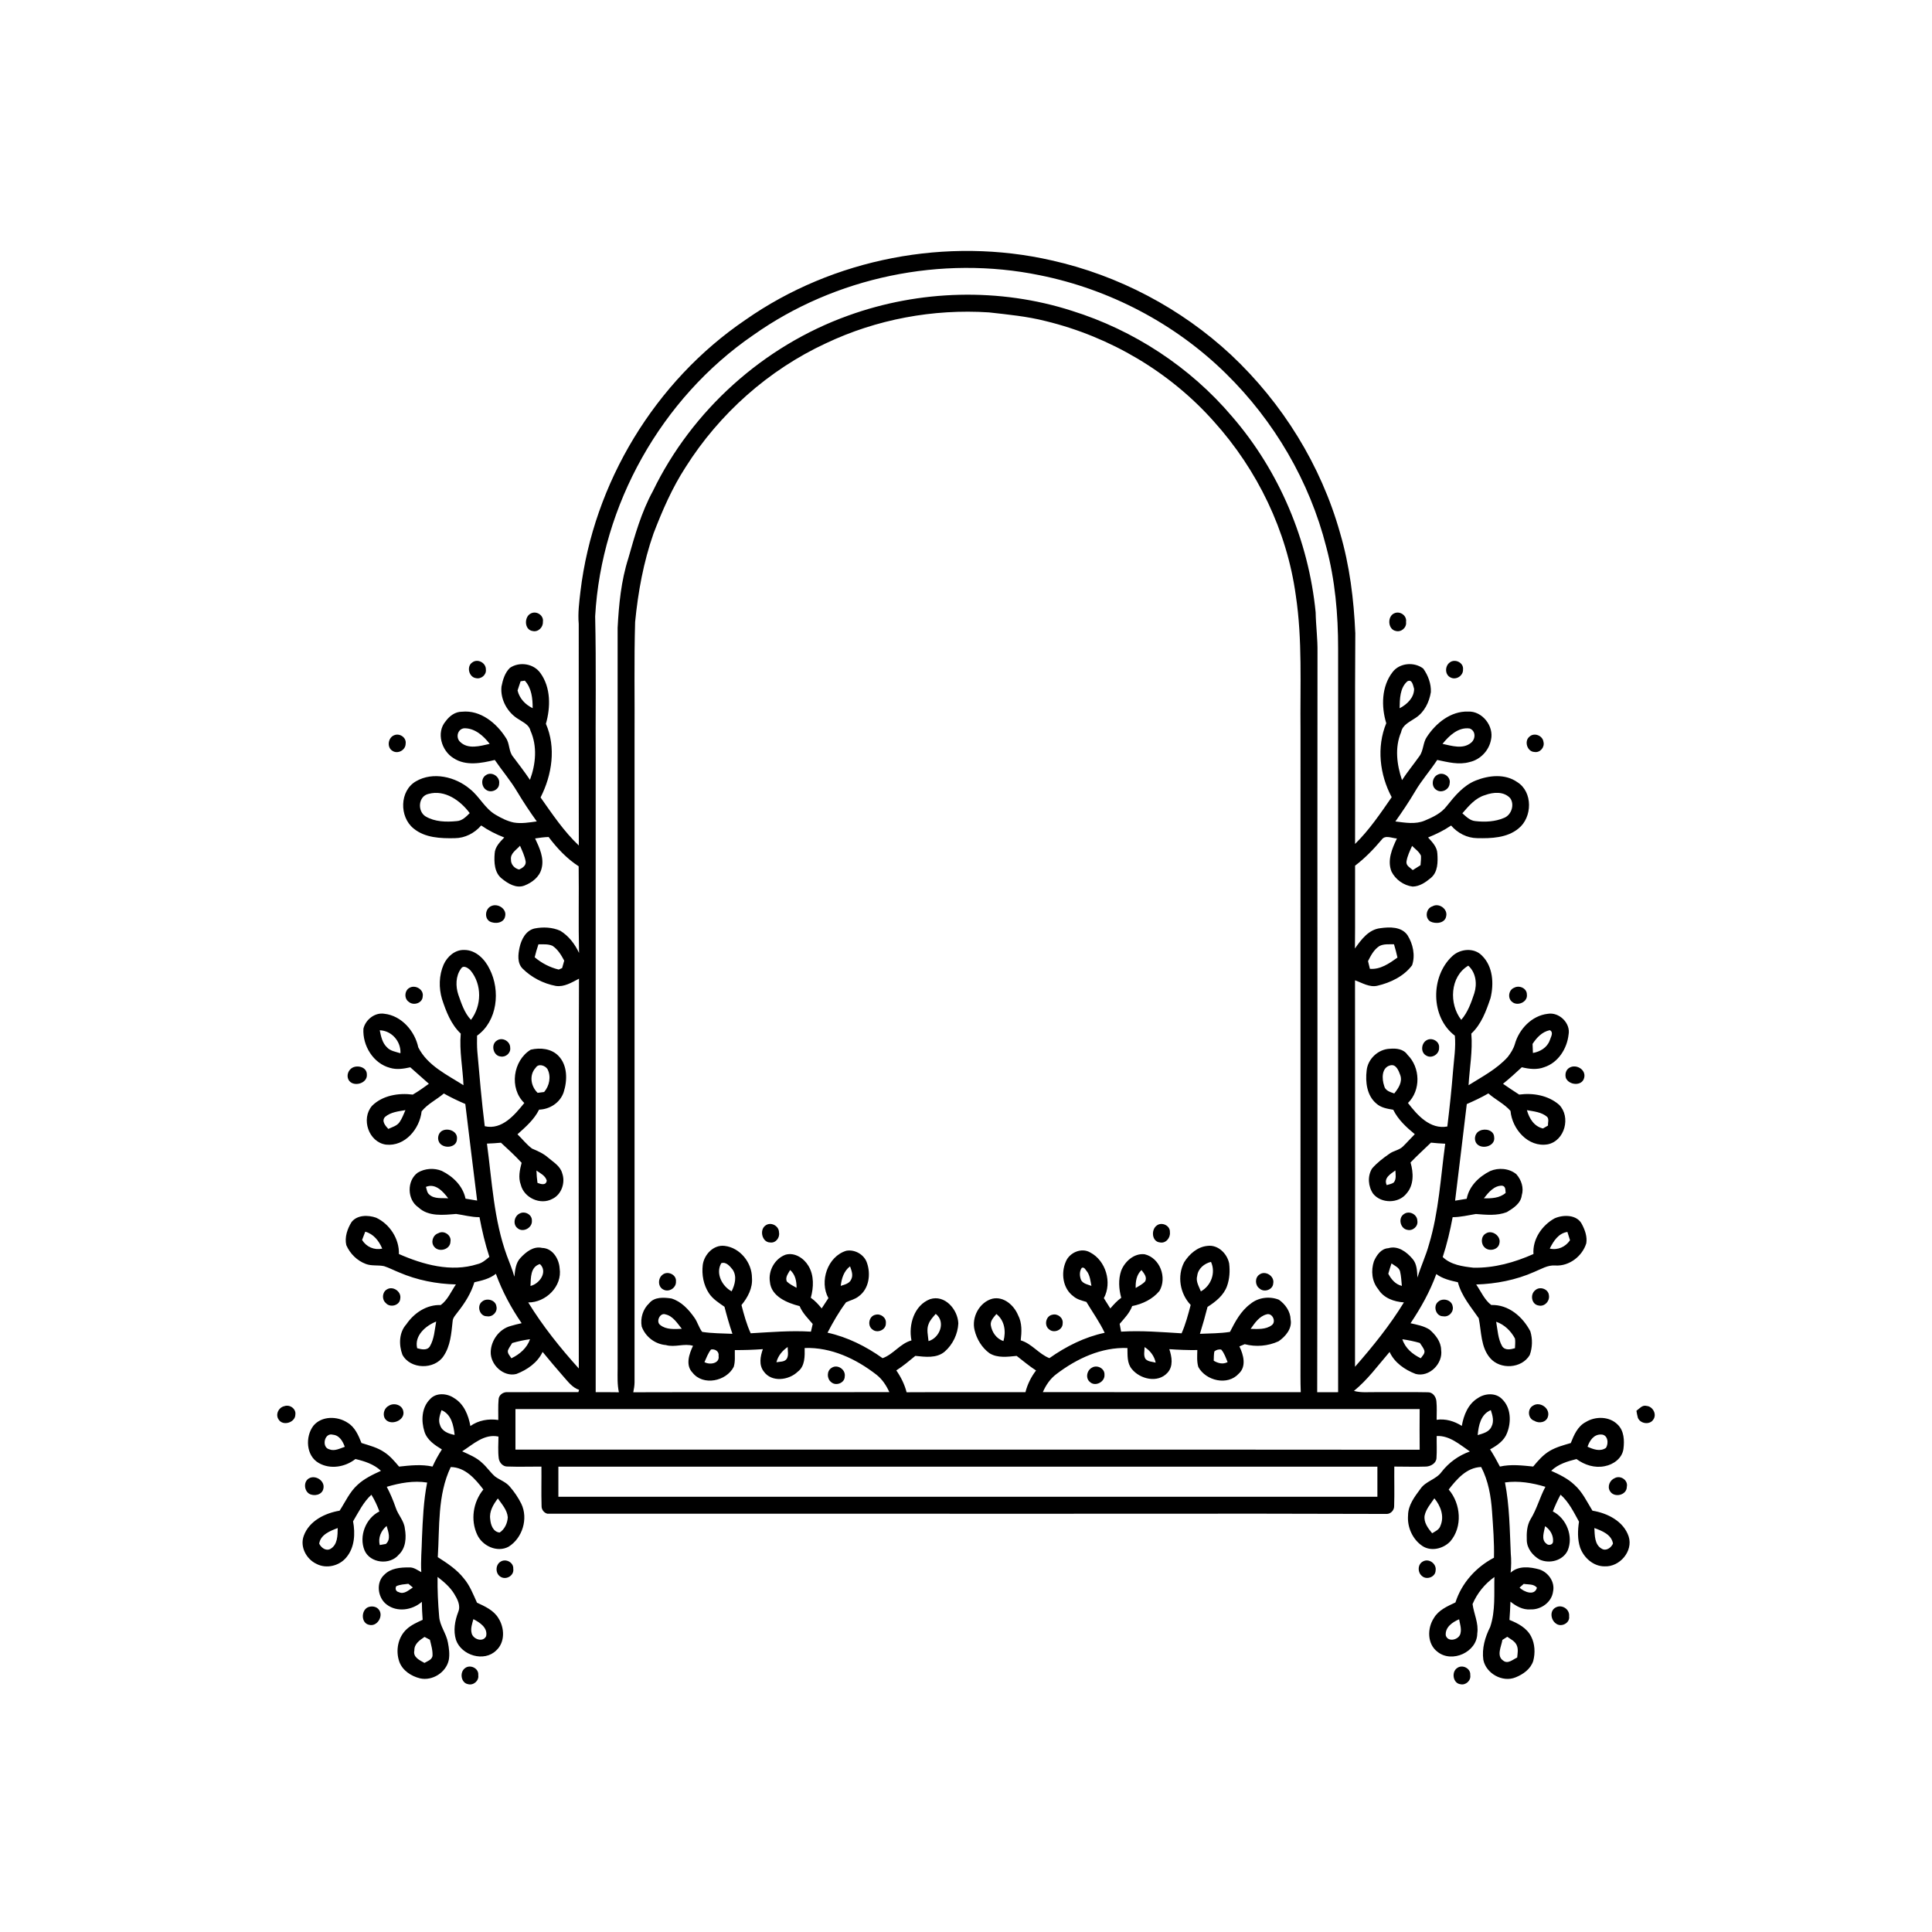 <?xml version="1.0" encoding="UTF-8"?>
<!-- Uploaded to: ICON Repo, www.svgrepo.com, Generator: ICON Repo Mixer Tools -->
<svg fill="#000000" width="800px" height="800px" version="1.1" viewBox="144 144 512 512" xmlns="http://www.w3.org/2000/svg">
 <g>
  <path d="m341.56 228.76c23.266-16.297 53.484-22.082 81.156-15.75 17.68 3.953 34.262 12.684 47.516 25.02 13.625 12.789 23.84 29.219 28.902 47.23 2.539 8.625 3.644 17.59 4.035 26.555-0.133 18.609-0.008 37.227-0.062 55.836 3.758-3.688 6.719-8.074 9.703-12.387-3.184-5.973-4.043-13.262-1.438-19.605-1.355-4.434-1.266-9.734 1.66-13.527 1.867-2.484 5.738-2.797 8.141-0.957 1.277 1.785 2.125 4.031 2.019 6.246-0.422 2.648-1.727 5.32-4.031 6.816-1.477 1.035-3.465 1.797-3.848 3.785-1.734 4.082-1.141 8.625 0.234 12.715 1.438-2.191 3.102-4.215 4.617-6.348 1.121-1.516 0.902-3.586 1.988-5.129 2.391-3.637 6.344-6.84 10.91-6.684 3.746-0.188 6.902 3.863 6.07 7.461-0.52 2.863-2.836 5.297-5.684 5.914-2.848 0.82-5.769 0.02-8.57-0.559-1.863 2.84-4.137 5.391-5.856 8.332-1.617 2.738-3.391 5.375-5.234 7.973 2.582 0.316 5.336 0.828 7.816-0.242 2.125-0.898 4.34-1.93 5.773-3.816 2.141-2.68 4.434-5.484 7.707-6.793 3.473-1.383 7.769-1.848 10.988 0.41 4.195 2.582 4.047 9.367 0.336 12.312-3.012 2.496-7.223 2.637-10.953 2.551-2.672-0.035-5.172-1.336-6.898-3.344-1.902 1.297-3.977 2.301-6.102 3.164 1.102 1.219 2.398 2.516 2.461 4.277 0.148 2.211 0.156 4.867-1.703 6.426-1.367 1.156-2.996 2.289-4.856 2.309-2.352-0.285-4.543-1.863-5.598-3.981-1.184-2.969 0.156-6.082 1.438-8.766-1.305-0.039-3.098-1.031-4.035 0.316-2.121 2.519-4.418 4.898-7.051 6.894-0.035 7.312 0.047 14.633-0.039 21.949 1.648-2.348 3.629-5.031 6.715-5.379 2.465-0.355 5.629-0.441 7.219 1.859 1.449 2.305 2.113 5.348 1.211 7.965-2.168 2.91-5.684 4.602-9.156 5.414-2.113 0.52-4.055-0.754-5.969-1.43 0.031 34.141 0.035 68.285 0 102.42 4.707-5.379 9.219-10.949 12.957-17.062-2.617-0.172-5.383-1.145-6.801-3.496-1.707-2.055-1.965-4.926-1.145-7.406 0.711-1.605 1.879-3.34 3.809-3.461 2.547-0.762 4.863 0.988 6.414 2.82 1.199 1.352 1.207 3.254 1.312 4.965 0.895-2.981 2.25-5.797 3.062-8.797 2.613-8.668 3.074-17.762 4.297-26.676-1.266-0.059-2.523-0.152-3.777-0.285-1.801 1.758-3.68 3.434-5.414 5.254 0.797 2.711 0.93 5.981-1.062 8.223-2.094 2.695-6.703 2.711-8.844 0.07-1.336-1.922-1.547-4.68-0.293-6.688 1.309-1.523 2.93-2.754 4.574-3.894 1.102-0.836 2.613-0.953 3.613-1.949 1.082-1.051 2.074-2.195 3.141-3.258-2.231-1.828-4.426-3.844-5.715-6.477-1.59-0.262-3.281-0.539-4.508-1.672-2.481-2.102-2.906-5.668-2.539-8.711 0.293-3.09 3.078-5.684 6.172-5.777 1.703-0.16 3.617 0.062 4.656 1.598 3.406 3.348 3.582 9.398 0.125 12.77 2.484 3.238 5.871 7.062 10.43 6.234 0.605-4.941 1.133-9.895 1.527-14.855 0.242-3.07 0.762-6.137 0.465-9.219-6.457-4.875-6.496-15.707-0.668-21.082 2.086-1.969 5.766-2.305 7.84-0.148 2.957 2.875 3.219 7.488 2.277 11.289-1.145 3.379-2.406 6.898-5.082 9.391 0.391 4.578-0.469 9.117-0.73 13.68 3.598-2.254 7.465-4.258 10.359-7.449 0.805-1.043 1.543-2.184 1.914-3.465 1.105-3.953 4.492-7.523 8.695-8.004 3.012-0.547 6.137 2.481 5.531 5.519-0.41 3.719-2.762 7.434-6.445 8.621-1.914 0.746-4 0.492-5.945 0.02-1.617 1.512-3.269 2.988-4.981 4.383 1.406 0.977 2.836 1.93 4.281 2.859 3.695-0.496 7.703 0.203 10.586 2.699 3.172 3.207 1.531 9.551-3.012 10.484-5.176 0.895-9.449-4.035-9.871-8.859-1.664-1.895-4-2.977-5.863-4.633-1.844 1.066-3.773 1.969-5.723 2.824-1.008 8.535-2.059 17.066-3.094 25.602 1.016-0.172 2.043-0.336 3.07-0.504 0.652-3.371 3.262-5.871 6.223-7.352 2.223-0.953 5.043-0.73 6.938 0.84 1.324 1.496 2.043 3.617 1.434 5.594-0.254 2.16-2.242 3.426-3.945 4.449-2.617 1.027-5.496 0.711-8.223 0.504-2.047 0.328-4.062 0.844-6.148 0.84-0.664 3.566-1.5 7.109-2.629 10.566 2.168 2.078 5.273 2.496 8.133 2.824 5.5 0.121 10.922-1.398 15.914-3.625-0.277-3.926 2.254-7.613 5.602-9.453 2.34-1.043 6.016-1.023 7.277 1.629 0.793 1.512 1.402 3.254 1.117 4.988-1.066 3.434-4.519 6.094-8.176 5.879-2.051-0.184-3.816 0.977-5.633 1.707-4.832 2.141-10.102 3.16-15.367 3.324 1.266 1.828 2.207 4.098 4 5.438 4.574-0.168 8.34 3.121 10.348 6.969 0.621 2.012 0.574 4.305-0.156 6.285-2.121 3.609-7.812 3.945-10.5 0.801-2.508-2.91-2.285-7.004-3.016-10.551-2.086-3.027-4.574-5.894-5.523-9.539-1.992-0.441-4.051-0.914-5.719-2.168-1.676 4.629-4.09 8.953-6.832 13.035 1.719 0.391 3.523 0.711 5.031 1.68 1.586 1.367 3.043 3.188 3.082 5.387 0.539 3.609-3.148 7.336-6.766 6.363-2.848-1.094-5.594-2.969-6.894-5.824-3.043 3.527-5.812 7.371-9.449 10.324 1.953 0.555 4.004 0.281 6.012 0.328 4.516 0.035 9.047-0.066 13.57 0.035 1.301-0.051 2.184 1.203 2.273 2.398 0.16 1.621 0.066 3.262 0.059 4.894 2.375-0.34 4.672 0.359 6.672 1.617 0.492-2.84 1.668-5.809 4.246-7.363 1.895-1.305 4.801-1.488 6.461 0.301 2.348 2.277 2.434 6.051 1.285 8.941-0.766 2.059-2.656 3.336-4.5 4.34 0.953 1.469 1.793 3.008 2.606 4.562 2.906-0.66 5.887-0.297 8.816-0.008 1.285-1.539 2.617-3.098 4.363-4.129 1.727-1.027 3.691-1.535 5.602-2.098 0.832-2.121 1.828-4.445 3.961-5.559 2.566-1.59 6.289-1.551 8.48 0.684 1.695 1.645 1.797 4.207 1.52 6.406-0.312 2.473-2.637 4.172-4.957 4.598-2.641 0.559-5.363-0.312-7.488-1.887-2.406 0.609-4.883 1.34-6.707 3.117 2.184 0.98 4.394 2.039 6.152 3.707 2.121 1.875 3.316 4.488 4.781 6.859 3.965 0.637 8.254 2.789 9.598 6.836 1.25 3.898-2.383 8.09-6.336 7.914-2.973 0.047-5.535-2.254-6.516-4.934-0.746-2.219-0.656-4.625-0.309-6.906-1.398-2.527-2.68-5.203-4.887-7.152-0.781 1.434-1.449 2.922-2.051 4.438 3.617 1.828 5.512 6.586 3.941 10.352-1.273 2.707-4.832 3.598-7.441 2.406-1.824-1.055-3.356-2.93-3.402-5.109-0.074-1.891 0.012-3.894 0.988-5.559 1.68-2.699 2.453-5.824 3.949-8.613-3.449-1.043-7.117-1.66-10.715-1.16 1.211 6.195 1.254 12.535 1.535 18.824 0.164 1.691 0.133 3.394-0.039 5.09 2.102-1.918 5.125-1.543 7.656-0.848 2.359 0.789 4.144 3.328 3.59 5.852-0.355 2.828-3.215 4.852-5.977 4.731-2.004 0.164-3.805-0.852-5.316-2.055-0.047 1.613-0.148 3.227-0.262 4.836 2.258 0.902 4.602 2.133 5.746 4.402 1.012 1.973 1.117 4.363 0.555 6.484-0.691 2.137-2.672 3.543-4.676 4.34-3.441 1.426-7.824-1.008-8.547-4.637-0.426-3.027 0.465-6.039 1.816-8.719 1.434-4.238 1.004-8.832 1.117-13.234-2.555 1.82-4.555 4.281-5.789 7.172 0.352 2.606 1.652 5.078 1.25 7.773-0.031 4.938-6.68 7.945-10.504 4.902-2.793-2.059-2.789-6.246-1.004-8.961 1.234-2.133 3.594-3.144 5.723-4.148 1.637-5.148 5.453-9.363 10.207-11.855 0.102-4.09-0.23-8.172-0.508-12.242-0.281-4.055-0.984-8.16-2.883-11.797-3.832 0.129-6.438 3.18-8.605 5.969 3.227 3.758 3.731 9.91 0.414 13.754-1.848 1.941-5.098 2.758-7.422 1.184-2.582-1.754-4.016-4.988-3.762-8.074 0.008-2.723 1.746-4.969 3.289-7.051 1.395-2.059 4.152-2.461 5.594-4.481 1.93-2.492 4.531-4.359 7.5-5.418-2.668-1.805-5.359-4.262-8.797-4.098-0.035 1.953 0.09 3.91-0.055 5.867-0.07 1.363-1.527 2.176-2.766 2.234-2.801 0.098-5.609 0-8.41 0-0.039 3.484 0.07 6.961-0.039 10.441 0.039 1.047-0.82 2.055-1.883 2.109-43.73-0.16-87.477 0.016-131.21-0.059-30.422 0-60.867-0.008-91.289 0.008-0.926-0.207-1.598-1.129-1.562-2.059-0.109-3.477 0-6.957-0.039-10.434-2.973-0.008-5.949 0.09-8.922-0.016-1.262 0.078-2.234-1.012-2.391-2.188-0.234-1.91-0.094-3.832-0.07-5.75-3.758-0.816-6.711 2.043-9.617 3.91 1.855 0.848 3.805 1.637 5.301 3.07 1.25 1.105 2.172 2.531 3.441 3.625 1.277 0.93 2.875 1.426 3.902 2.688 1.188 1.371 2.219 2.887 3.023 4.512 1.891 3.918 0.309 9.105-3.371 11.383-3.027 1.621-6.922-0.195-8.305-3.168-1.84-3.906-1.102-8.684 1.621-11.996-2.152-2.809-4.797-5.898-8.645-5.949-3.547 7.426-2.922 15.883-3.434 23.875 2.5 1.602 5.039 3.258 6.891 5.621 1.605 1.879 2.488 4.223 3.5 6.445 2.106 0.98 4.414 2.008 5.664 4.086 1.66 2.555 1.828 6.391-0.562 8.57-3.203 3.172-9.219 1.332-10.66-2.769-0.77-2.461-0.316-5.066 0.582-7.418 0.715-1.703-0.199-3.402-1.078-4.832-1.109-1.805-2.746-3.184-4.394-4.465-0.047 3.496 0.121 7 0.422 10.484 0.164 2.488 1.895 4.484 2.32 6.906 0.289 1.508 0.508 3.078 0.234 4.609-0.691 3.316-4.348 5.629-7.633 4.883-2.332-0.582-4.625-2.055-5.477-4.398-1.043-2.926-0.367-6.535 1.973-8.656 1.211-1.113 2.734-1.777 4.211-2.457-0.113-1.59-0.203-3.18-0.219-4.769-2.527 2.231-6.598 2.844-9.355 0.688-2.363-1.801-2.871-5.852-0.559-7.898 1.699-1.703 4.223-1.926 6.496-1.902 1.234-0.098 2.246 0.695 3.273 1.258-0.188-3.008 0.129-6.004 0.18-9.008 0.215-4.934 0.414-9.891 1.371-14.746-3.59-0.574-7.25 0.109-10.699 1.129 0.938 1.777 1.719 3.637 2.375 5.535 0.617 1.926 2.215 3.441 2.414 5.516 0.434 2.375 0.273 5.18-1.605 6.93-2.328 2.84-7.598 2.312-9.078-1.145-1.547-3.734 0.32-8.523 3.945-10.309-0.582-1.535-1.25-3.043-2.129-4.426-2.129 1.957-3.394 4.586-4.852 7.043 0.602 3.234 0.441 6.945-1.789 9.566-1.848 2.258-5.289 3.086-7.898 1.719-2.711-1.262-4.465-4.566-3.371-7.473 1.434-3.934 5.609-5.977 9.496-6.637 1.508-2.32 2.648-4.945 4.734-6.832 1.785-1.664 4.019-2.723 6.219-3.727-1.863-1.754-4.328-2.551-6.766-3.125-2.715 2.133-6.668 2.824-9.738 1.043-3.375-1.922-3.602-6.977-1.398-9.867 2.184-2.641 6.356-2.59 9.062-0.797 1.949 1.164 2.875 3.352 3.676 5.371 2.086 0.66 4.269 1.203 6.094 2.469 1.523 0.996 2.695 2.414 3.867 3.789 2.938-0.32 5.941-0.656 8.863-0.008 0.715-1.574 1.543-3.098 2.488-4.539-1.891-1.148-3.93-2.496-4.625-4.723-0.902-2.828-0.766-6.344 1.438-8.555 1.594-1.848 4.543-1.633 6.418-0.336 2.613 1.555 3.805 4.547 4.316 7.406 2.168-1.531 4.801-1.98 7.402-1.602 0.016-1.809-0.086-3.621 0.074-5.426 0.047-1.215 1.246-2.055 2.402-1.938 6.25-0.051 12.496 0.008 18.742-0.016 0.051-0.152 0.148-0.449 0.195-0.602-1.809-0.605-2.941-2.176-4.156-3.535-1.867-2.152-3.723-4.309-5.516-6.519-1.352 2.856-4.086 4.746-6.957 5.848-3.43 0.863-6.934-2.492-6.793-5.902 0.105-3.062 2.305-6.047 5.301-6.824 0.949-0.301 1.922-0.512 2.894-0.734-2.797-4.066-5.144-8.449-6.832-13.09-1.633 1.32-3.699 1.789-5.699 2.242-0.867 2.902-2.5 5.481-4.363 7.84-0.543 0.785-1.359 1.5-1.402 2.531-0.336 3.137-0.562 6.504-2.402 9.191-2.406 3.668-8.82 3.562-10.91-0.367-0.969-2.613-0.91-5.879 1.043-8.047 2.051-3.012 5.363-5.234 9.117-5.113 1.82-1.305 2.766-3.617 4.027-5.461-5.16-0.121-10.309-1.137-15.055-3.184-1.336-0.527-2.609-1.215-3.981-1.656-1.598-0.348-3.297 0.008-4.848-0.59-2.309-0.855-4.191-2.734-5.164-4.977-0.492-2.113 0.281-4.324 1.387-6.117 1.492-1.93 4.402-1.906 6.508-1.16 3.613 1.672 6.168 5.613 6.047 9.625 6.422 2.824 13.848 4.887 20.777 2.695 1.258-0.273 2.246-1.137 3.199-1.945-1.133-3.438-1.957-6.965-2.621-10.516-2.102 0.027-4.125-0.559-6.188-0.852-3.371 0.27-7.356 0.781-10.035-1.77-2.992-2.023-3.074-7.098-0.121-9.191 1.891-1.121 4.32-1.285 6.348-0.449 2.988 1.465 5.594 3.996 6.293 7.356 1.023 0.176 2.047 0.348 3.078 0.512-1.078-8.527-2.09-17.066-3.137-25.602-1.941-0.832-3.852-1.738-5.688-2.781-1.918 1.637-4.285 2.742-5.887 4.727-0.508 4.664-4.418 9.371-9.461 8.824-4.586-0.66-6.672-6.852-3.672-10.293 2.773-2.758 7.027-3.453 10.789-2.965 1.484-0.863 2.887-1.852 4.266-2.867-1.656-1.441-3.293-2.906-4.93-4.367-1.746 0.391-3.59 0.684-5.344 0.156-4.465-1.16-7.348-5.922-7.07-10.395 0.559-2.387 3.039-4.367 5.555-3.945 4.543 0.504 8.07 4.578 8.98 8.902 2.465 4.856 7.602 7.246 11.98 10.031-0.188-4.566-1.129-9.098-0.727-13.68-2.582-2.457-3.879-5.84-4.965-9.152-0.879-2.973-0.816-6.285 0.434-9.145 0.949-2.117 2.996-3.945 5.434-3.871 3.094-0.02 5.523 2.477 6.766 5.102 2.879 5.66 2.086 13.738-3.344 17.617-0.023 1.391-0.039 2.789 0.07 4.188 0.578 6.609 1.145 13.219 1.969 19.805 4.566 1.051 7.938-3 10.48-6.152-4.055-3.898-3.008-11.266 1.715-14.133 2.512-0.594 5.481-0.297 7.348 1.656 2.43 2.504 2.371 6.481 1.375 9.605-0.93 2.773-3.644 4.543-6.523 4.633-1.305 2.644-3.57 4.598-5.723 6.531 1.301 1.25 2.41 2.731 3.875 3.797 1.492 0.629 2.996 1.285 4.231 2.375 1.398 1.207 3.242 2.242 3.746 4.156 0.895 2.473-0.168 5.637-2.606 6.789-3.168 1.73-7.531-0.277-8.375-3.773-0.711-1.895-0.266-3.906 0.227-5.793-1.727-1.875-3.598-3.602-5.477-5.32-1.238 0.117-2.473 0.203-3.711 0.238 1.344 9.969 1.809 20.203 5.293 29.734 0.68 1.84 1.453 3.641 1.973 5.535 0.199-1.73 0.34-3.641 1.609-4.973 1.457-1.566 3.445-3.188 5.746-2.652 2.781 0.059 4.488 2.914 4.644 5.43 0.738 4.742-3.672 9.059-8.324 9.02 3.859 6.277 8.473 12.035 13.402 17.5 0.008-34.434-0.098-68.871 0.051-103.3-1.891 0.98-3.926 2.262-6.148 1.918-3.312-0.625-6.453-2.242-8.84-4.629-1.418-1.48-1.156-3.738-0.758-5.57 0.465-2.121 1.648-4.481 3.949-5.019 2.258-0.453 4.723-0.348 6.848 0.605 2.227 1.363 3.871 3.527 4.965 5.875-0.191-7.656 0-15.312-0.102-22.965-3.141-2.031-5.734-4.793-7.965-7.766-1.207 0.035-2.394 0.203-3.582 0.383 1.168 2.481 2.488 5.266 1.691 8.062-0.562 2.176-2.523 3.656-4.527 4.43-2.152 0.824-4.328-0.516-5.957-1.832-2-1.539-2.109-4.336-1.926-6.644 0.082-1.773 1.387-3.07 2.547-4.269-2.148-0.836-4.219-1.867-6.113-3.188-1.762 2.039-4.281 3.356-7.004 3.371-3.727 0.078-7.914-0.078-10.922-2.578-3.801-3.059-3.738-9.977 0.637-12.496 4.504-2.629 10.477-1.207 14.293 2.035 2.547 2 3.961 5.172 6.801 6.824 1.508 0.895 3.109 1.703 4.84 2.066 2.027 0.348 4.078-0.023 6.086-0.293-1.852-2.574-3.602-5.219-5.234-7.941-1.742-2.938-3.977-5.531-5.894-8.348-3.559 0.863-7.676 1.676-10.945-0.488-3.168-1.922-4.633-6.781-2.086-9.754 1.016-1.41 2.539-2.559 4.344-2.543 4.906-0.492 9.172 3.031 11.641 6.957 1.047 1.52 0.691 3.598 1.926 5.023 1.508 2.004 3.039 3.992 4.441 6.074 1.547-4.172 1.992-8.902 0.121-13.055-0.355-1.535-1.883-2.16-3.062-2.961-2.977-1.719-4.961-5.238-4.609-8.691 0.344-1.781 0.902-3.691 2.254-4.981 2.523-1.699 6.262-1.137 8.055 1.379 2.789 3.844 2.727 9.055 1.465 13.457 2.738 6.297 1.625 13.543-1.414 19.516 3.129 4.434 6.172 8.996 10.137 12.738-0.043-19.562 0.004-39.133-0.02-58.695-0.262-2.894 0.129-5.781 0.457-8.656 3.445-28.746 19.758-55.68 43.727-71.953m2.066 4.043c-24.355 16.727-40.242 45.023-41.898 74.523 0.297 13.082 0.074 26.188 0.141 39.277 0 55.441 0.012 110.89 0 166.34 2.051-0.004 4.102-0.02 6.152 0.023-0.445-2.019-0.352-4.094-0.34-6.148 0-65.477-0.004-130.96 0-196.43 0.328-6.215 0.93-12.473 2.832-18.422 1.73-6.074 3.449-12.215 6.496-17.793 10.371-21.441 29.359-38.504 51.781-46.543 18.906-6.836 40.094-7.43 59.262-1.27 16.398 5.117 31.352 14.902 42.469 28.023 12.512 14.453 20.273 32.887 22.145 51.891 0.062 3.531 0.547 7.043 0.488 10.582-0.082 65.363 0.078 130.73-0.078 196.1 1.848-0.023 3.695-0.023 5.547-0.012-0.004-65.695 0.008-131.39-0.004-197.09 0.008-9.051-0.797-18.145-3.144-26.91-4.41-17.391-13.805-33.418-26.602-45.965-13.441-13.227-30.828-22.324-49.305-26.039-26.062-5.352-54.223 0.469-75.941 15.867m19.273 2.156c-15.211 7.051-28.238 18.648-37.191 32.816-3.562 5.481-6.172 11.496-8.508 17.582-2.66 7.574-4.106 15.504-4.883 23.473-0.301 10.234-0.082 20.473-0.152 30.707 0.008 56.934 0 113.86 0 170.79-0.008 0.887-0.16 1.762-0.34 2.633 22.621-0.082 45.242 0.023 67.863-0.047-0.801-1.746-1.867-3.391-3.387-4.586-5.422-4.223-12.047-7.356-19.055-7.098 0.035 2.18 0.121 4.82-1.832 6.277-2.348 2.281-6.926 2.887-8.996-0.047-1.359-1.742-0.926-4.016-0.246-5.93-2.473 0.18-4.953 0.266-7.43 0.246-0.043 1.48 0.156 3.012-0.293 4.453-1.961 3.82-8.117 5.121-10.918 1.531-1.926-1.965-0.902-4.961 0.133-7.113-2.359-0.711-4.809 0.488-7.195-0.199-2.887-0.242-5.43-2.207-6.41-4.922-0.398-2.219 0.324-4.606 1.984-6.152 1.402-1.742 3.894-1.566 5.883-1.273 2.613 0.773 4.566 2.906 6.094 5.07 0.848 1.172 1.18 2.644 2.066 3.785 2.648 0.414 5.344 0.383 8.016 0.512-0.801-2.359-1.484-4.754-2.102-7.168-1.492-1.039-3.086-2.035-4.109-3.57-1.457-2.199-1.961-4.949-1.648-7.543 0.383-2.746 2.856-5.383 5.789-5.023 4.09 0.469 7.246 4.422 7.25 8.469 0.223 2.699-1.113 5.195-2.777 7.215 0.652 2.539 1.348 5.082 2.438 7.477 5.32-0.297 10.633-0.766 15.969-0.43 0.148-0.684 0.305-1.363 0.469-2.039-1.27-1.484-2.707-2.891-3.469-4.731-3.277-0.828-7.562-2.562-7.875-6.445-0.473-2.965 1.32-6.144 4.148-7.176 2.422-0.691 4.883 0.945 6.074 2.981 1.523 2.516 1.371 5.688 0.621 8.434 1.113 0.766 2.031 1.77 2.875 2.82 0.598-0.91 1.191-1.824 1.789-2.731-2.453-4.418-0.23-11.039 4.731-12.547 2.242-0.426 4.754 0.992 5.477 3.188 1.07 3.004 0.559 6.926-2.184 8.883-0.973 0.801-2.238 1.047-3.348 1.586-1.883 2.508-3.457 5.266-4.91 8.051 5.285 1.164 10.207 3.629 14.594 6.758 2.891-1.039 4.672-3.91 7.652-4.707-0.844-4.133 0.711-9.316 4.922-10.934 3.949-1.277 7.352 2.762 7.496 6.414-0.133 2.82-1.469 5.609-3.594 7.469-2.152 1.855-5.207 1.41-7.805 1.148-1.633 1.344-3.25 2.707-5.039 3.848 1.23 1.762 2.188 3.707 2.731 5.793 10.5-0.059 21-0.004 31.492-0.023 0.539-2.094 1.492-4.035 2.809-5.746-1.805-1.168-3.441-2.559-5.137-3.867-2.387 0.227-5.051 0.629-7.203-0.707-1.996-1.453-3.367-3.707-3.941-6.094-0.875-3.402 1.266-7.438 4.707-8.355 3.008-0.684 5.707 1.723 6.801 4.34 1.098 2.066 0.977 4.449 0.711 6.699 2.941 0.863 4.773 3.594 7.598 4.715 4.41-3.113 9.348-5.606 14.652-6.719-1.355-2.879-3.219-5.461-4.848-8.184-1.215-0.363-2.508-0.66-3.481-1.527-2.754-2.027-3.301-6.086-1.992-9.094 0.934-2.426 4.156-3.871 6.481-2.488 4.16 2.152 5.863 8.016 3.621 12.113 0.57 0.902 1.145 1.809 1.715 2.727 0.875-1.023 1.793-2.031 2.891-2.824-0.633-2.312-0.801-4.809-0.039-7.113 0.938-2.488 3.461-4.773 6.262-4.418 4.051 0.977 5.965 6.172 3.918 9.699-1.793 2.191-4.492 3.484-7.234 4.023-0.68 1.844-2.074 3.258-3.324 4.719 0.121 0.684 0.246 1.367 0.379 2.062 5.359-0.336 10.691 0.121 16.035 0.441 1.066-2.414 1.738-4.973 2.406-7.519-2.844-2.981-3.637-7.668-1.715-11.34 1.367-2.16 3.519-4.07 6.164-4.309 2.789-0.383 5.234 2.051 5.746 4.648 0.246 2.004 0.121 4.098-0.566 6.012-0.891 2.469-3.027 4.148-5.164 5.512-0.609 2.394-1.277 4.773-2.016 7.129 2.652-0.125 5.332-0.09 7.965-0.512 1.391-2.731 2.879-5.551 5.414-7.41 2.055-1.73 5.094-2.102 7.555-1.109 1.688 1.188 3.051 3.094 3.098 5.231 0.461 2.402-1.344 4.512-3.188 5.777-2.781 1.285-6.016 1.551-8.977 0.77-0.477 0.191-0.945 0.383-1.406 0.586 1.082 2.207 1.93 5.309-0.16 7.215-2.953 3.289-8.734 1.898-10.723-1.754-0.434-1.457-0.293-2.996-0.266-4.492-2.477 0.039-4.953-0.062-7.422-0.234 0.676 2.031 1.113 4.535-0.496 6.262-2.547 2.805-7.273 1.703-9.453-1.016-1.293-1.551-1.102-3.672-1.152-5.551-6.91-0.262-13.43 2.809-18.816 6.902-1.633 1.211-2.789 2.93-3.598 4.781 22.785 0.047 45.566 0.004 68.348 0.023-0.117-2.883-0.059-5.762-0.07-8.645 0.004-55.598 0.004-111.19 0.004-166.78-0.129-11.938 0.539-23.945-1.258-35.793-2.344-17.066-10.184-33.25-21.695-46.02-11.672-13.145-27.496-22.465-44.562-26.613-4.93-1.258-10.02-1.742-15.066-2.309-14.766-0.961-29.785 1.832-43.168 8.18m-80.938 89.582c-0.266 0.809-0.531 1.625-0.805 2.441 0.527 2.141 2.059 3.746 4.004 4.691 0.012-2.555-0.27-5.332-2.078-7.301-0.277 0.039-0.836 0.121-1.121 0.168m235.01 0.008c-1.988 1.723-2.023 4.703-2.055 7.141 1.949-1.012 3.844-2.793 3.836-5.141-0.273-0.867-0.5-2.68-1.781-2m-251.06 16.027c2.133 2.098 5.316 1.117 7.859 0.551-1.629-2.121-3.938-4.199-6.781-4.133-1.711 0.207-2.281 2.398-1.078 3.582m260.37 0.551c2.438 0.508 5.359 1.5 7.535-0.27 1.281-1.008 1.324-3.188-0.344-3.809-3-0.418-5.453 1.914-7.191 4.078m-268.7 13.254c-2.758 0.586-3.027 4.598-0.785 5.977 2.441 1.445 5.461 1.516 8.215 1.242 1.461-0.074 2.504-1.152 3.469-2.125-2.481-3.324-6.562-6.269-10.898-5.094m279.96 0.328c-2.566 0.75-4.316 2.887-6 4.816 1 0.879 2.016 1.945 3.434 2.07 2.547 0.293 5.238 0.172 7.625-0.855 1.941-0.766 2.836-3.5 1.625-5.211-1.695-1.875-4.519-1.621-6.684-0.82m-258.13 17.074c-0.059 1.293 0.938 2.371 2.164 2.641 0.848-0.375 1.891-1.043 1.73-2.129-0.254-1.465-0.918-2.816-1.496-4.172-0.945 1.09-2.606 2.008-2.398 3.66m237.32 0.527c-0.16 1.125 1 1.617 1.664 2.269 0.68-0.434 1.367-0.867 2.055-1.297 0.062-0.84 0.172-1.676 0.121-2.508-0.488-1.094-1.535-1.789-2.352-2.606-0.59 1.34-1.266 2.68-1.488 4.141m-230.04 21.938c-0.383 1.121-0.711 2.269-0.996 3.43 1.848 1.559 4.008 2.691 6.371 3.262 0.227-0.102 0.68-0.301 0.902-0.398 0.184-0.66 0.367-1.312 0.555-1.965-0.785-1.469-1.676-2.973-3.09-3.918-1.168-0.539-2.492-0.387-3.742-0.41m222.86 0.461c-1.449 0.93-2.266 2.504-3.012 3.992 0.125 0.508 0.371 1.527 0.496 2.039 2.766 0.246 5.164-1.445 7.309-2.977-0.266-1.188-0.57-2.363-0.922-3.523-1.297 0.023-2.688-0.148-3.871 0.469m-243.38 5.988c-1.438 1.949-1.453 4.664-0.715 6.894 0.836 2.348 1.605 4.824 3.356 6.676 2.856-3.769 2.941-9.34-0.07-13.039-0.594-0.66-1.926-1.609-2.57-0.531m265.07 13.57c1.738-2 2.633-4.543 3.457-7.023 0.805-2.504 0.441-5.516-1.594-7.336-4.867 2.887-5.148 10.152-1.863 14.359m-286.61 2.762c0.332 1.566 0.656 3.281 1.855 4.449 0.914 1.059 2.375 1.238 3.633 1.641 0.168-3.129-2.328-6-5.488-6.09m305.51 3.613c0.027 0.797 0.062 1.598 0.098 2.398 1.914-0.332 3.738-1.406 4.445-3.301 0.254-0.879 1.152-2.141 0.035-2.734-2.035 0.406-3.488 1.973-4.578 3.637m-264.18 6.32c-1.785 1.922-1.297 4.934 0.52 6.648 0.43-0.059 1.285-0.164 1.715-0.219 1.418-1.641 1.91-4.141 0.871-6.102-0.641-0.953-2.387-1.527-3.106-0.328m224.85 4.781c0.262 1.297 1.594 1.648 2.676 2.035 1.094-1.355 2.238-3.047 1.59-4.871-0.41-1.145-1.113-2.992-2.644-2.578-2.348 0.574-2.254 3.59-1.621 5.414m-264.79 8.266c-0.988 1.105 0.121 2.332 0.879 3.164 1.043-0.496 2.289-0.793 2.981-1.801 0.676-0.973 1.082-2.102 1.559-3.18-1.867 0.324-3.93 0.52-5.418 1.816m302.62-1.809c0.613 2.176 1.883 4.312 4.25 4.852 0.332-0.188 1-0.57 1.328-0.758-0.051-0.762 0.348-1.676-0.215-2.312-1.48-1.281-3.523-1.445-5.363-1.781m-262.48 16.004c0.02 1.094 0.129 2.184 0.273 3.266 0.875 0.336 2.262 0.781 2.457-0.59-0.352-1.324-1.703-1.945-2.731-2.676m225.33 3.859c0.613-0.215 1.309-0.289 1.855-0.68 0.75-0.891 0.488-2.152 0.438-3.203-1.281 0.938-3.164 1.988-2.293 3.883m-254.62 0.473c0.234 0.707 0.277 1.562 0.922 2.055 1.336 1.215 3.336 0.828 4.988 0.98-1.355-1.816-3.398-4.098-5.91-3.035m280.37 3.023c2.012 0.051 4.168-0.035 5.769-1.426-0.098-0.762 0.055-1.754-0.934-1.918-2.121-0.051-3.641 1.816-4.836 3.344m-296.45 8.848c-0.289 0.727-0.566 1.457-0.836 2.195 1.133 1.844 3.211 2.75 5.34 2.297-0.855-2.035-2.289-3.894-4.504-4.492m313.91 4.477c2.129 0.484 4.164-0.438 5.367-2.211-0.238-0.734-0.469-1.469-0.695-2.199-2.375 0.348-3.691 2.441-4.672 4.41m-219.56 3.875c-1.562 2.676 0.203 6.102 2.746 7.453 0.871-1.777 1.469-3.949 0.277-5.738-0.707-0.891-1.754-2.176-3.023-1.715m126.13 3.363c-0.434 1.449 0.469 2.801 0.969 4.109 2.727-1.5 3.996-4.961 2.684-7.82-1.793 0.434-3.434 1.789-3.652 3.711m-176.69 2.668c2.402-0.559 4.672-3.754 2.5-5.805-2.559 0.758-2.387 3.676-2.5 5.805m227.33-3.234c0.789 1.48 1.883 2.812 3.594 3.219-0.125-1.289-0.176-2.59-0.477-3.848-0.277-1.082-1.473-1.492-2.266-2.117-0.312 0.906-0.594 1.82-0.852 2.746m-145.11 3.215c1.031-0.352 2.344-0.609 2.793-1.758 0.566-1.129 0.047-2.332-0.32-3.422-1.641 1.227-2.25 3.227-2.473 5.18m63.73-1.473c0.586 0.934 1.754 1.113 2.707 1.473-0.242-1.238-0.367-2.551-1.047-3.641-0.414-0.422-0.785-1.477-1.512-1.137-0.68 0.941-0.59 2.273-0.148 3.305m-78.02 0.312c0.742 0.723 1.695 1.164 2.586 1.668 0.012-1.738-0.324-3.516-1.699-4.711-0.512 0.93-1.359 1.91-0.887 3.043m92.457 1.723c0.859-0.527 1.801-0.984 2.496-1.738 0.629-1.133-0.316-2.176-0.957-3.019-1.328 1.246-1.59 3.027-1.539 4.758m-125.98 9.816c1.578 1.273 3.793 1.078 5.699 0.996-1.199-1.484-2.332-3.383-4.332-3.828-1.473-0.527-2.613 1.969-1.367 2.832m156.44 1.016c1.879 0.043 4.047 0.215 5.621-0.996 1.25-0.945 0.113-3.32-1.379-2.856-1.953 0.496-3.137 2.305-4.242 3.852m-85.324-1.32c-0.629 1.457-0.156 3.051-0.035 4.562 2.981-0.844 4.633-5.113 1.91-7.219-0.703 0.82-1.488 1.621-1.875 2.656m16.465 0.301c0.281 1.871 1.492 3.66 3.359 4.246 0.715-2.559 0.312-5.453-1.875-7.168-0.676 0.852-1.617 1.723-1.484 2.922m-152.02 6.144c1.113 0.301 2.606 0.684 3.363-0.477 1.176-1.992 1.27-4.379 1.68-6.59-2.797 1.121-5.824 3.723-5.043 7.066m285.95-7.012c0.391 2.18 0.469 4.535 1.598 6.5 0.785 1.168 2.246 0.836 3.387 0.508 0.02-0.855 0.137-1.719 0-2.559-1.078-2.008-2.801-3.703-4.984-4.449m-260.76 5.637c-0.391 0.629-0.836 1.238-1.133 1.934-0.188 0.836 0.539 1.453 0.918 2.113 2.199-1.062 4.113-2.688 4.941-5.055-1.598 0.211-3.176 0.559-4.727 1.008m235.9-0.996c0.766 2.383 2.691 3.973 4.879 5.035 0.418-0.652 1.227-1.262 0.922-2.141-0.281-0.703-0.762-1.301-1.168-1.918-1.523-0.43-3.07-0.762-4.633-0.977m-165.88 6.09c0.93-0.184 2.148-0.02 2.75-0.926 0.551-0.945 0.207-2.098 0.234-3.113-1.422 0.977-2.559 2.336-2.984 4.039m97.559-4.016c0.02 1.02-0.336 2.168 0.223 3.109 0.668 0.785 1.797 0.754 2.723 1.008-0.355-1.746-1.449-3.184-2.945-4.117m-116.63 3.984c1.387 0.801 4.121 0.383 3.738-1.676 0.207-1.16-0.98-1.891-2.008-1.66-0.781 0.992-1.215 2.199-1.73 3.336m135.13-2.832c-0.16 0.809-0.137 1.641-0.168 2.465 1.145 0.676 2.43 1.023 3.68 0.363-0.488-1.148-0.867-2.394-1.715-3.336-0.684-0.09-1.285 0.082-1.797 0.508m-185.22 15.277v10.746c79.883 0.02 159.75-0.047 239.63 0.031-0.039-3.594-0.023-7.188-0.004-10.777-79.879 0-159.75 0.008-239.63 0m-19.59 0.281c-0.414 1.27-0.938 2.652-0.383 3.969 0.512 1.664 2.305 2.312 3.859 2.602-0.285-2.535-0.852-5.465-3.477-6.57m274.6 6.617c1.344-0.414 3.008-0.789 3.641-2.219 0.762-1.406 0.297-3.004-0.164-4.406-2.66 1.102-3.25 4.062-3.477 6.625m-304.36 3.758c1.402 0.582 2.816-0.219 4.129-0.656-0.531-1.457-1.406-3.043-3.137-3.203-2.266-0.672-3.106 3.309-0.992 3.859m333.47-0.68c1.512 0.684 3.328 1.379 4.867 0.316 0.809-1.203 0.512-3.551-1.266-3.551-1.945-0.07-3.043 1.609-3.602 3.234m-272.74 5.289c0.004 2.656 0.004 5.316 0 7.977 72.352-0.008 144.7-0.008 217.05 0-0.008-2.66-0.008-5.32 0-7.977-72.352-0.004-144.7-0.004-217.05 0m-18.062 13.91c0.117 1.484 0.746 3.375 2.496 3.543 1.344-0.859 2.07-2.492 2.16-4.039-0.16-1.949-1.559-3.465-2.629-4.992-1.184 1.566-2.332 3.426-2.027 5.488m247.63-0.965c-0.289 1.832 0.906 3.371 1.988 4.699 0.848-0.516 1.895-0.961 2.207-2 1.09-2.516 0.031-5.273-1.617-7.258-0.977 1.438-2.199 2.824-2.578 4.559m-292.95 7.457c0.508 1.051 1.742 2.023 2.938 1.41 1.957-1.098 1.938-3.59 1.965-5.547-1.992 0.754-4.551 1.734-4.902 4.137m16.047 0.367c0.402-0.07 1.211-0.219 1.621-0.289 1.422-1.27 0.633-3.246 0.199-4.766-1.48 1.227-2.305 3.141-1.82 5.055m309.18-0.355c0.527 0.57 1.738 0.312 1.75-0.574 0.125-1.637-0.762-3.195-2.117-4.07-0.211 1.484-1.141 3.527 0.367 4.644m12.703-4.156c0.109 1.902 0.02 4.406 1.941 5.481 1.176 0.727 2.512-0.258 2.992-1.352-0.375-2.406-2.93-3.391-4.934-4.129m-317.51 15.422c-0.367 0.648-0.094 1.414 0.676 1.566 1.387 0.695 2.633-0.543 3.723-1.23-0.297-0.242-0.891-0.734-1.188-0.977-1.078 0.141-2.207 0.168-3.211 0.641m298.79-0.617c-0.277 0.254-0.832 0.746-1.109 0.996 1.191 1.125 3.961 2.281 4.609 0.039-0.805-1.09-2.324-0.828-3.5-1.035m-278.35 9.344c-0.32 1.207-0.797 2.469-0.457 3.742 0.363 1.59 3.016 2.508 3.836 0.77 0.48-2.242-1.684-3.637-3.379-4.512m257.69 4.301c0.574 1.977 3.629 1.148 3.91-0.586 0.293-1.238-0.168-2.477-0.371-3.68-1.754 0.758-3.734 2.074-3.539 4.266m-270.64 0.41c-1.262 0.852-2.738 1.844-2.691 3.57-0.434 1.805 1.41 2.613 2.676 3.32 0.797-0.473 1.887-0.781 2.129-1.805 0.102-1.48-0.352-2.918-0.688-4.336-0.48-0.258-0.953-0.504-1.426-0.75m286.94-0.031c-0.32 0.207-0.965 0.617-1.293 0.824-0.273 1.738-1.648 4.234 0.215 5.492 1.254 0.992 2.555-0.309 3.703-0.82 0.102-1.074 0.344-2.211-0.109-3.234-0.465-1.098-1.602-1.617-2.516-2.262z"/>
  <path d="m284.79 306.52c1.488-0.676 3.379 0.621 3.082 2.293 0.086 1.426-1.254 2.75-2.699 2.418-2.289-0.297-2.336-3.894-0.383-4.711z"/>
  <path d="m513.57 306.5c1.504-0.633 3.316 0.672 3.043 2.324 0.223 1.484-1.27 2.785-2.703 2.391-2.164-0.398-2.324-3.957-0.34-4.715z"/>
  <path d="m269.19 319.53c1.422-1.055 3.621 0.141 3.57 1.895 0.199 1.43-1.285 2.633-2.652 2.285-1.875-0.281-2.539-3.148-0.918-4.18z"/>
  <path d="m528.19 319.57c1.355-1.094 3.731 0.02 3.527 1.828 0.098 1.684-1.859 2.93-3.336 2.125-1.52-0.734-1.484-3.016-0.191-3.953z"/>
  <path d="m248.58 338.8c1.441-0.516 3.176 0.715 2.918 2.297-0.004 1.688-2.078 2.824-3.492 1.887-1.598-0.957-1.152-3.641 0.574-4.184z"/>
  <path d="m549.34 339.21c1.25-1.16 3.492-0.277 3.695 1.398 0.383 1.41-0.91 2.938-2.383 2.672-1.93-0.047-2.816-2.902-1.312-4.07z"/>
  <path d="m272.76 349.43c1.543-1.102 3.809 0.398 3.519 2.238 0.008 1.652-2.125 2.578-3.418 1.664-1.316-0.828-1.48-3.051-0.102-3.902z"/>
  <path d="m525.05 349.27c1.516-0.766 3.512 0.652 3.117 2.363-0.094 1.625-2.141 2.641-3.481 1.719-1.523-0.91-1.199-3.398 0.363-4.082z"/>
  <path d="m274.25 384.09c1.688-0.75 4.098 0.77 3.617 2.727-0.305 1.844-2.738 2.125-4.109 1.359-1.512-0.941-1.117-3.477 0.492-4.086z"/>
  <path d="m523.62 384.18c1.707-0.984 4.106 0.703 3.629 2.648-0.316 1.867-2.766 2.086-4.16 1.395-1.574-0.926-1.188-3.516 0.531-4.043z"/>
  <path d="m252.56 405.76c1.527-0.852 3.809 0.484 3.461 2.312-0.047 1.762-2.422 2.523-3.672 1.441-1.305-0.852-1.176-3.055 0.211-3.754z"/>
  <path d="m545.27 405.76c1.367-0.754 3.394 0.145 3.367 1.805 0.277 2.004-2.516 3.188-3.93 1.93-1.238-0.965-0.914-3.176 0.562-3.734z"/>
  <path d="m275.72 419.73c1.438-0.957 3.531 0.234 3.488 1.953 0.191 1.387-1.211 2.578-2.555 2.297-1.98-0.199-2.672-3.238-0.934-4.25z"/>
  <path d="m522.05 419.68c1.414-0.859 3.535 0.289 3.32 2.016 0.07 1.68-1.949 2.938-3.402 2.039-1.547-0.812-1.355-3.231 0.082-4.055z"/>
  <path d="m237.45 426.92c1.438-0.727 3.785-0.062 3.769 1.812 0.258 2.457-3.773 3.516-4.875 1.379-0.574-1.16-0.023-2.602 1.105-3.191z"/>
  <path d="m559.89 426.97c1.793-1.098 4.519 0.5 3.926 2.684-0.566 2.269-4.012 1.953-4.836 0.047-0.297-0.996-0.031-2.176 0.91-2.731z"/>
  <path d="m261.17 443.67c1.574-0.859 4.18 0.133 3.926 2.18-0.016 2.199-3.098 2.625-4.398 1.273-0.965-0.957-0.723-2.793 0.473-3.453z"/>
  <path d="m536.23 443.63c1.41-0.656 3.66-0.121 3.738 1.703 0.43 2.594-3.777 3.531-4.867 1.387-0.547-1.129-0.07-2.625 1.129-3.09z"/>
  <path d="m281.74 465.58c1.359-0.734 3.301 0.309 3.215 1.91 0.172 1.875-2.344 3.254-3.793 2-1.344-1.012-0.883-3.242 0.578-3.91z"/>
  <path d="m516.08 465.73c1.379-1 3.516 0.09 3.531 1.797 0.273 1.477-1.254 2.773-2.672 2.391-1.867-0.32-2.504-3.18-0.859-4.188z"/>
  <path d="m346.82 468.8c1.391-1.105 3.621 0.023 3.621 1.781 0.293 1.383-0.852 2.898-2.32 2.688-2.148 0-2.93-3.285-1.301-4.469z"/>
  <path d="m450.57 468.76c1.336-1.012 3.59 0.035 3.465 1.785 0.191 1.461-1.082 3.047-2.641 2.711-2.18-0.203-2.398-3.394-0.824-4.496z"/>
  <path d="m260.15 470.82c1.469-0.883 3.562 0.52 3.223 2.227-0.031 2.109-3.074 2.938-4.312 1.348-0.98-1.172-0.355-3.117 1.09-3.574z"/>
  <path d="m537.77 470.88c1.621-1.066 4.082 0.695 3.59 2.59-0.254 1.738-2.699 2.285-3.883 1.141-1.094-0.969-1.047-3.004 0.293-3.731z"/>
  <path d="m319.59 481.81c1.348-1.117 3.734-0.016 3.547 1.793 0.109 1.688-1.852 2.953-3.34 2.144-1.504-0.73-1.48-2.996-0.207-3.938z"/>
  <path d="m477.76 481.77c1.574-1.188 4.07 0.441 3.656 2.359-0.094 1.691-2.445 2.465-3.633 1.336-1.207-0.836-1.277-2.871-0.023-3.695z"/>
  <path d="m246.47 485.75c1.586-1.086 3.969 0.508 3.598 2.394-0.098 1.84-2.723 2.508-3.844 1.152-1.059-0.91-0.957-2.809 0.246-3.547z"/>
  <path d="m550.85 485.93c1.191-1.125 3.477-0.359 3.625 1.309 0.297 1.531-1.148 3.129-2.727 2.731-1.891-0.258-2.324-2.945-0.898-4.039z"/>
  <path d="m271.76 488.93c1.227-1.051 3.566-0.441 3.793 1.266 0.371 1.461-1.027 2.906-2.504 2.629-1.949 0.051-2.793-2.758-1.289-3.894z"/>
  <path d="m525.17 488.94c1.203-1.051 3.516-0.469 3.793 1.203 0.391 1.477-1.004 2.973-2.504 2.684-1.941 0.051-2.793-2.75-1.289-3.887z"/>
  <path d="m375.98 492.43c1.387-0.41 2.965 0.762 2.781 2.25 0.07 1.75-2.266 2.754-3.562 1.641-1.414-1.004-0.934-3.543 0.781-3.891z"/>
  <path d="m422.87 492.42c1.391-0.398 2.953 0.805 2.746 2.293 0.035 1.75-2.316 2.715-3.594 1.578-1.395-1.023-0.879-3.559 0.848-3.871z"/>
  <path d="m364.39 506.49c1.57-1.059 3.797 0.484 3.473 2.324-0.012 1.707-2.344 2.566-3.57 1.484-1.203-0.902-1.246-3.016 0.098-3.809z"/>
  <path d="m433.42 506.42c1.359-0.793 3.375 0.242 3.277 1.887 0.164 1.902-2.43 3.273-3.856 1.934-1.258-1.027-0.809-3.133 0.578-3.82z"/>
  <path d="m219.35 516.65c1.426-0.527 3.156 0.672 2.922 2.238-0.016 2.094-3.273 3.125-4.418 1.32-0.938-1.328-0.039-3.234 1.496-3.559z"/>
  <path d="m247.03 516.54c1.336-0.859 3.457-0.285 3.828 1.355 0.707 2.637-3.711 4.231-4.938 1.887-0.547-1.156-0.039-2.676 1.109-3.242z"/>
  <path d="m550.27 516.51c1.84-1.211 4.598 0.719 3.957 2.883-0.41 1.566-2.391 1.926-3.633 1.129-1.719-0.562-1.891-3.172-0.324-4.012z"/>
  <path d="m577.67 517.87c0.812-0.586 1.566-1.609 2.711-1.285 1.652 0.145 2.766 2.231 1.754 3.625-0.949 1.488-3.457 1.094-4.082-0.48-0.16-0.621-0.293-1.242-0.383-1.859z"/>
  <path d="m225.86 535.79c1.746-1.035 4.356 0.68 3.832 2.738-0.332 1.672-2.523 2.098-3.82 1.293-1.305-0.895-1.449-3.184-0.012-4.031z"/>
  <path d="m571.95 535.7c1.516-0.809 3.578 0.582 3.172 2.328-0.004 2.242-3.344 2.984-4.445 1.164-0.809-1.266-0.051-2.957 1.273-3.492z"/>
  <path d="m276.7 557.83c1.383-0.844 3.445 0.234 3.32 1.914 0.281 1.723-1.754 2.992-3.231 2.195-1.566-0.781-1.59-3.258-0.09-4.109z"/>
  <path d="m521.06 557.82c1.609-0.945 3.715 0.605 3.387 2.414-0.047 1.676-2.328 2.527-3.551 1.473-1.25-0.934-1.262-3.121 0.164-3.887z"/>
  <path d="m241.44 569.97c1-0.457 2.383-0.281 3.027 0.691 1.191 1.664-0.539 4.473-2.609 3.941-2.168-0.379-2.219-3.731-0.418-4.633z"/>
  <path d="m556.35 569.96c1.609-0.836 3.688 0.527 3.481 2.359 0.281 1.84-2.141 3.039-3.519 1.91-1.387-0.977-1.688-3.469 0.039-4.269z"/>
  <path d="m267.18 586.12c1.352-1.145 3.769-0.027 3.562 1.809 0.246 1.488-1.273 2.793-2.711 2.391-1.875-0.332-2.266-3.117-0.852-4.199z"/>
  <path d="m530.17 586.04c1.371-1.023 3.633 0.098 3.461 1.867 0.246 1.445-1.18 2.758-2.594 2.43-2-0.227-2.449-3.262-0.867-4.297z"/>
 </g>
</svg>